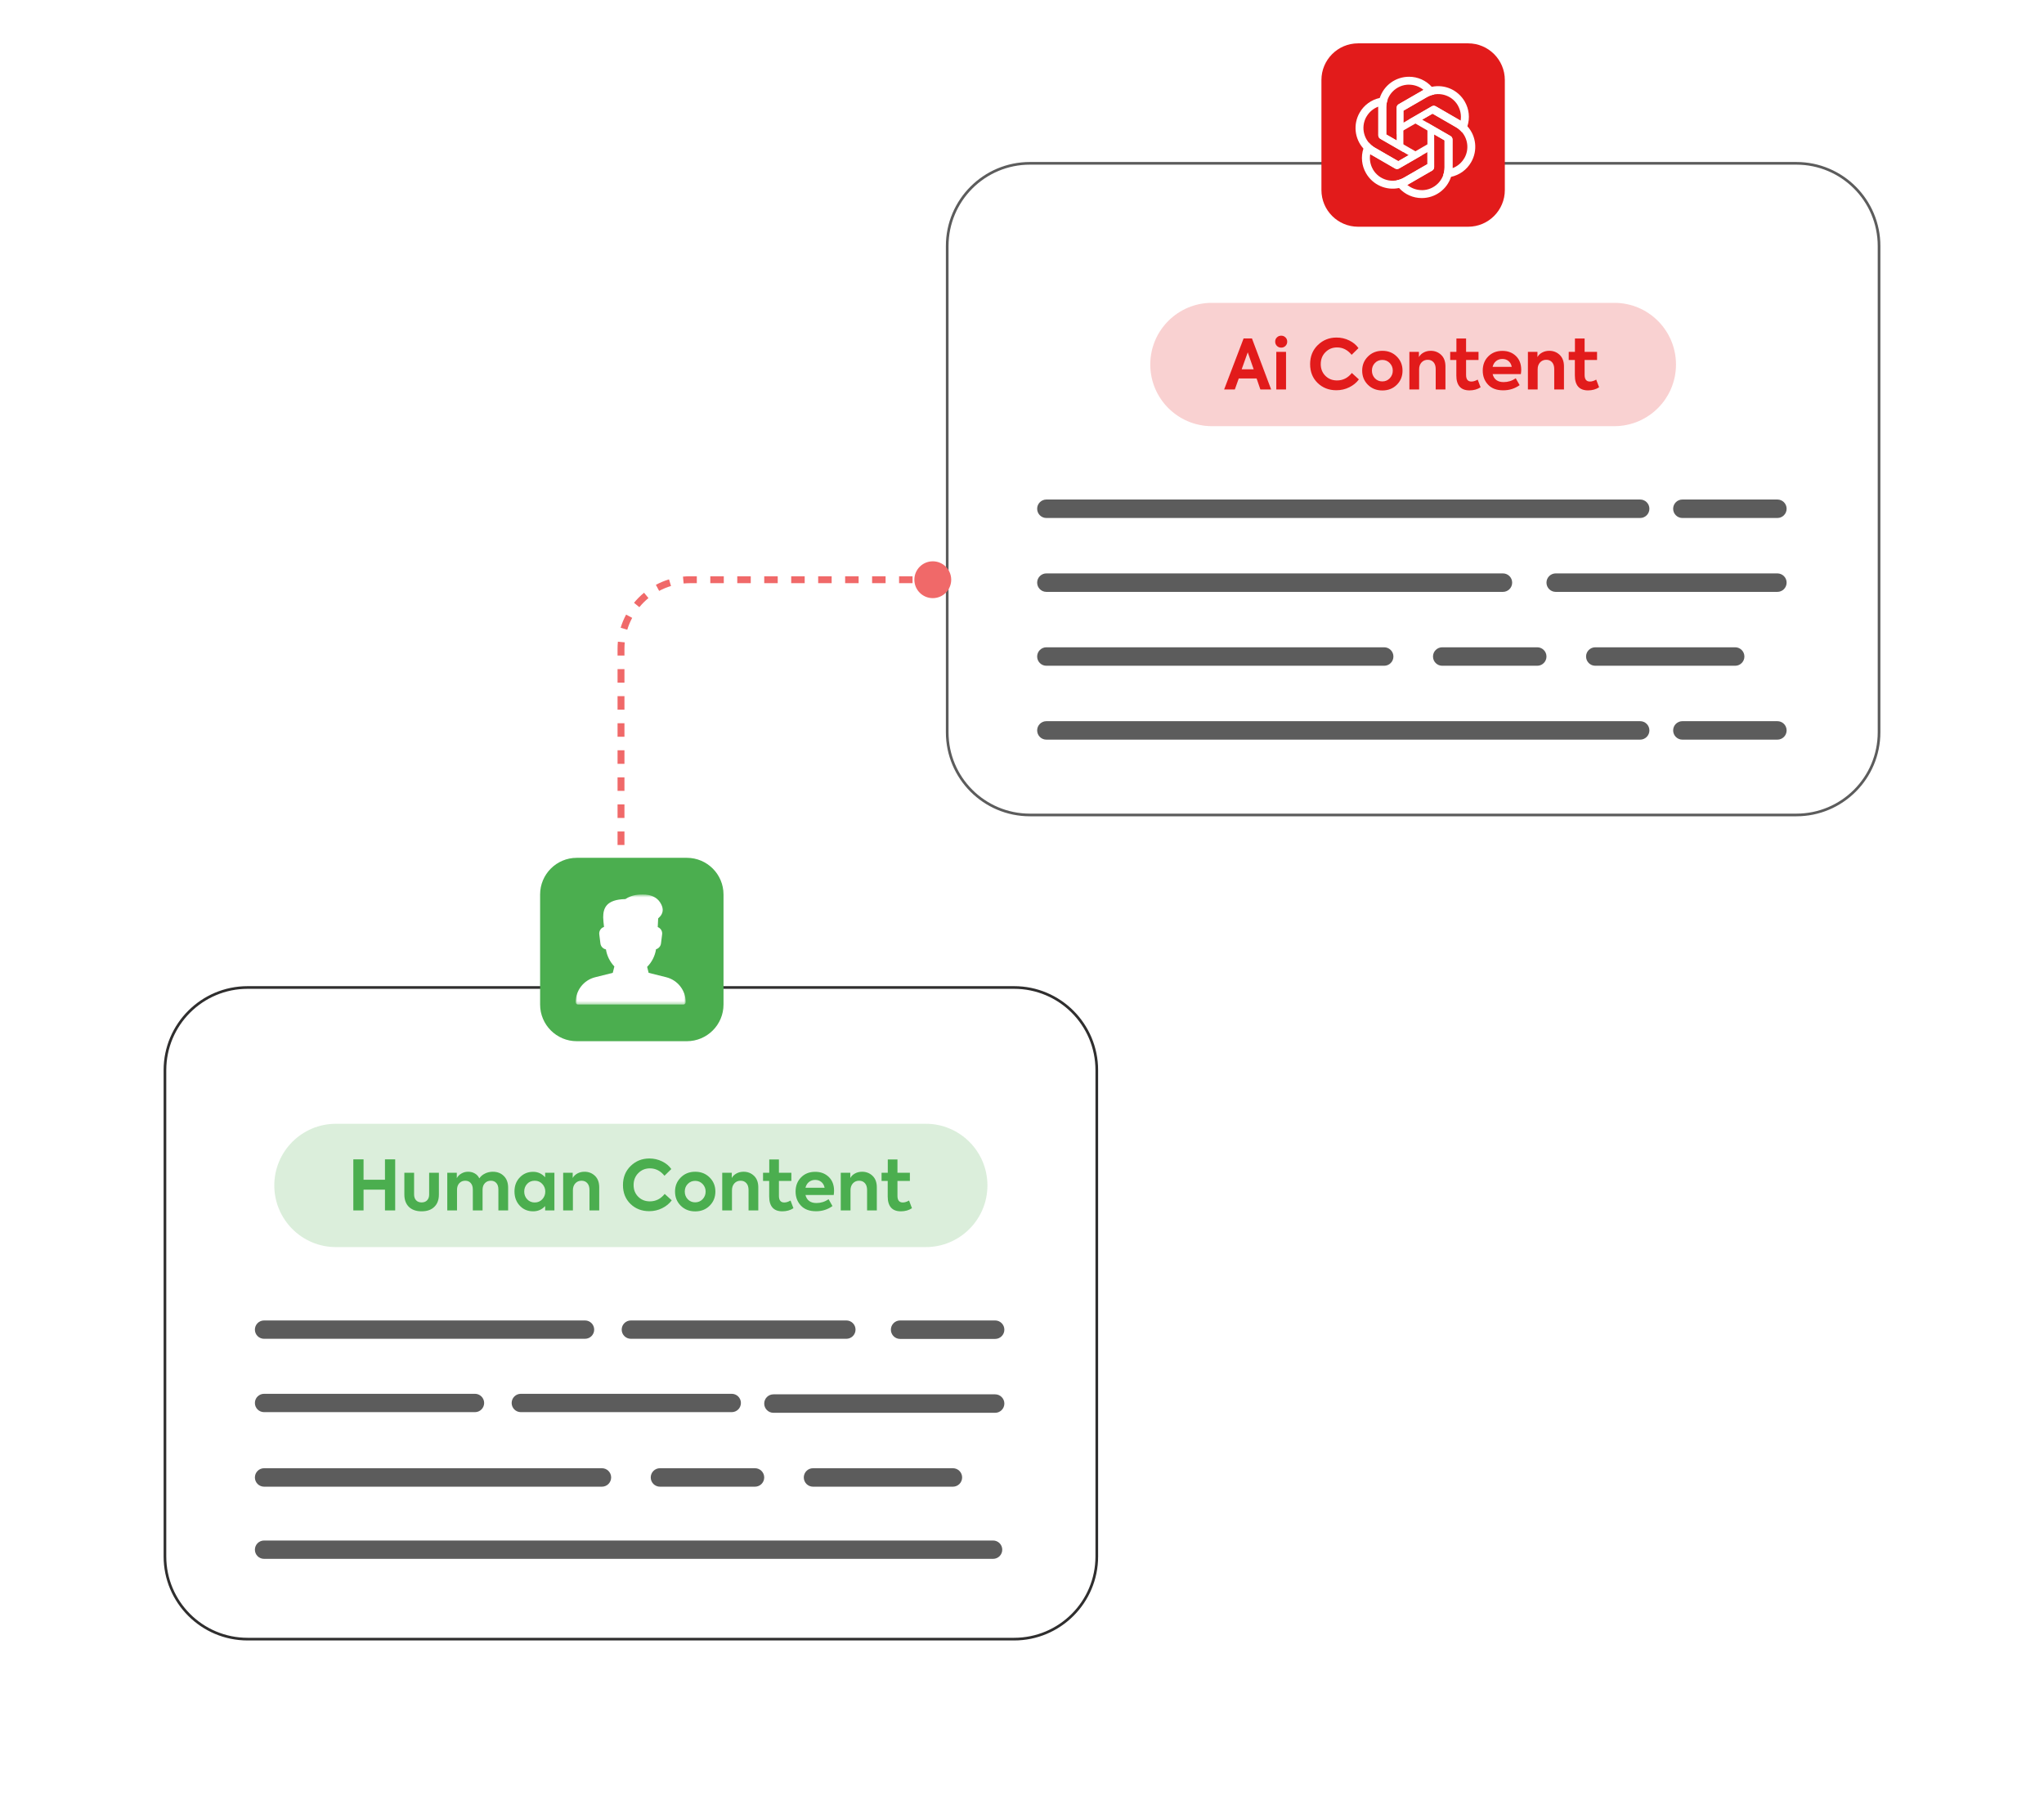 <svg width="632" height="557" viewBox="0 0 632 557" fill="none" xmlns="http://www.w3.org/2000/svg">
<g filter="url(#filter0_d_3_720)">
<path d="M499.143 83.711H374.729C364.198 83.711 355.661 92.248 355.661 102.779V102.779C355.661 113.31 364.198 121.847 374.729 121.847H499.143C509.674 121.847 518.211 113.31 518.211 102.779V102.779C518.211 92.248 509.674 83.711 499.143 83.711Z" fill="#E21B1B" fill-opacity="0.2"/>
<path d="M393.039 110.506H389.708L388.534 107.088H383.022L381.805 110.506H378.495L384.517 94.721H387.102L393.039 110.506ZM387.636 104.269L385.8 99.014L383.92 104.269H387.636ZM398.001 95.704C398.001 96.231 397.823 96.672 397.468 97.028C397.111 97.384 396.67 97.562 396.143 97.562C395.616 97.562 395.175 97.384 394.819 97.028C394.462 96.672 394.285 96.231 394.285 95.704C394.285 95.177 394.462 94.743 394.819 94.401C395.175 94.045 395.616 93.867 396.143 93.867C396.67 93.867 397.111 94.045 397.468 94.401C397.823 94.743 398.001 95.177 398.001 95.704ZM397.638 98.865V110.506H394.627V98.865H397.638ZM413.202 110.74C410.894 110.74 408.965 109.993 407.413 108.498C405.86 106.988 405.085 105.045 405.085 102.667C405.085 100.275 405.874 98.309 407.456 96.772C409.05 95.22 410.98 94.444 413.244 94.444C414.653 94.444 415.964 94.743 417.174 95.341C418.385 95.924 419.338 96.715 420.036 97.712L417.921 99.783C416.682 98.26 415.181 97.498 413.414 97.498C411.991 97.498 410.795 97.989 409.826 98.972C408.858 99.94 408.374 101.172 408.374 102.667C408.374 104.119 408.85 105.322 409.805 106.276C410.759 107.23 411.955 107.708 413.393 107.708C415.23 107.708 416.761 106.939 417.985 105.401L420.164 107.387C419.424 108.398 418.434 109.21 417.195 109.822C415.97 110.434 414.639 110.74 413.202 110.74ZM421.184 104.675C421.184 102.952 421.769 101.506 422.936 100.339C424.118 99.142 425.613 98.544 427.422 98.544C429.23 98.544 430.725 99.142 431.907 100.339C433.074 101.506 433.659 102.952 433.659 104.675C433.659 106.412 433.074 107.864 431.907 109.032C430.725 110.214 429.23 110.805 427.422 110.805C425.613 110.805 424.118 110.214 422.936 109.032C421.769 107.864 421.184 106.412 421.184 104.675ZM425.114 107.045C425.727 107.686 426.496 108.007 427.422 108.007C428.318 108.007 429.081 107.686 429.706 107.045C430.334 106.376 430.646 105.586 430.646 104.675C430.646 103.763 430.334 102.98 429.706 102.325C429.081 101.684 428.318 101.364 427.422 101.364C426.496 101.364 425.727 101.684 425.114 102.325C424.503 102.952 424.196 103.735 424.196 104.675C424.196 105.6 424.503 106.39 425.114 107.045ZM438.791 110.506H435.779V98.865H438.727V100.488C439.04 99.904 439.524 99.434 440.18 99.079C440.834 98.722 441.568 98.544 442.379 98.544C443.646 98.544 444.721 98.965 445.605 99.805C446.487 100.645 446.929 101.841 446.929 103.393V110.506H443.917V104.205C443.917 103.293 443.696 102.589 443.255 102.09C442.813 101.578 442.216 101.321 441.461 101.321C440.664 101.321 440.015 101.599 439.516 102.154C439.032 102.695 438.791 103.4 438.791 104.269V110.506ZM456.897 107.451L457.795 109.822C456.826 110.463 455.68 110.783 454.355 110.783C453.017 110.783 452.006 110.399 451.322 109.63C450.639 108.847 450.297 107.7 450.297 106.191V101.385H448.397V98.865H450.319V94.743H453.309V98.865H457.153V101.385H453.309V105.999C453.309 107.366 453.857 108.049 454.954 108.049C455.551 108.049 456.199 107.85 456.897 107.451ZM470.356 104.418C470.356 104.774 470.32 105.216 470.25 105.742H461.514C461.941 107.394 463.073 108.22 464.909 108.22C466.263 108.22 467.516 107.829 468.668 107.045L469.864 109.16C468.384 110.228 466.689 110.762 464.782 110.762C462.745 110.762 461.179 110.171 460.083 108.989C459 107.821 458.459 106.383 458.459 104.675C458.459 102.895 459.022 101.435 460.146 100.296C461.271 99.142 462.73 98.566 464.526 98.566C466.219 98.566 467.615 99.093 468.712 100.146C469.808 101.2 470.356 102.624 470.356 104.418ZM464.526 101.065C463.771 101.065 463.122 101.286 462.581 101.727C462.054 102.154 461.699 102.745 461.514 103.5H467.429C467.288 102.745 466.959 102.154 466.447 101.727C465.934 101.286 465.294 101.065 464.526 101.065ZM475.439 110.506H472.427V98.865H475.375V100.488C475.688 99.904 476.172 99.434 476.827 99.079C477.483 98.722 478.215 98.544 479.027 98.544C480.294 98.544 481.369 98.965 482.252 99.805C483.135 100.645 483.576 101.841 483.576 103.393V110.506H480.566V104.205C480.566 103.293 480.344 102.589 479.902 102.09C479.462 101.578 478.863 101.321 478.109 101.321C477.311 101.321 476.664 101.599 476.165 102.154C475.681 102.695 475.439 103.4 475.439 104.269V110.506ZM493.545 107.451L494.442 109.822C493.474 110.463 492.328 110.783 491.004 110.783C489.665 110.783 488.654 110.399 487.97 109.63C487.288 108.847 486.945 107.7 486.945 106.191V101.385H485.044V98.865H486.967V94.743H489.957V98.865H493.802V101.385H489.957V105.999C489.957 107.366 490.506 108.049 491.601 108.049C492.2 108.049 492.848 107.85 493.545 107.451Z" fill="#E21B1B"/>
<path d="M427.985 190.224H323.543C321.965 190.224 320.687 191.502 320.687 193.08C320.687 194.657 321.965 195.936 323.543 195.936H427.985C429.563 195.936 430.841 194.657 430.841 193.08C430.841 191.502 429.563 190.224 427.985 190.224Z" fill="#5C5C5C"/>
<path d="M507.133 144.53H323.543C321.965 144.53 320.687 145.809 320.687 147.386C320.687 148.963 321.965 150.242 323.543 150.242H507.133C508.71 150.242 509.989 148.963 509.989 147.386C509.989 145.809 508.71 144.53 507.133 144.53Z" fill="#5C5C5C"/>
<path d="M507.133 213.071H323.543C321.965 213.071 320.687 214.35 320.687 215.927C320.687 217.504 321.965 218.783 323.543 218.783H507.133C508.71 218.783 509.989 217.504 509.989 215.927C509.989 214.35 508.71 213.071 507.133 213.071Z" fill="#5C5C5C"/>
<path d="M464.703 167.377H323.543C321.965 167.377 320.687 168.656 320.687 170.233C320.687 171.81 321.965 173.089 323.543 173.089H464.703C466.281 173.089 467.559 171.81 467.559 170.233C467.559 168.656 466.281 167.377 464.703 167.377Z" fill="#5C5C5C"/>
<path d="M475.31 190.224H445.935C444.358 190.224 443.079 191.502 443.079 193.08C443.079 194.657 444.358 195.936 445.935 195.936H475.31C476.887 195.936 478.166 194.657 478.166 193.08C478.166 191.502 476.887 190.224 475.31 190.224Z" fill="#5C5C5C"/>
<path d="M549.563 144.53H520.189C518.612 144.53 517.333 145.809 517.333 147.386C517.333 148.963 518.612 150.242 520.189 150.242H549.563C551.141 150.242 552.419 148.963 552.419 147.386C552.419 145.809 551.141 144.53 549.563 144.53Z" fill="#5C5C5C"/>
<path d="M549.563 213.071H520.189C518.612 213.071 517.333 214.35 517.333 215.927C517.333 217.504 518.612 218.783 520.189 218.783H549.563C551.141 218.783 552.419 217.504 552.419 215.927C552.419 214.35 551.141 213.071 549.563 213.071Z" fill="#5C5C5C"/>
<path d="M536.508 190.224H493.262C491.685 190.224 490.406 191.502 490.406 193.08C490.406 194.657 491.685 195.936 493.262 195.936H536.508C538.085 195.936 539.364 194.657 539.364 193.08C539.364 191.502 538.085 190.224 536.508 190.224Z" fill="#5C5C5C"/>
<path d="M549.563 167.377H481.022C479.445 167.377 478.166 168.656 478.166 170.233C478.166 171.81 479.445 173.089 481.022 173.089H549.563C551.14 173.089 552.419 171.81 552.419 170.233C552.419 168.656 551.14 167.377 549.563 167.377Z" fill="#5C5C5C"/>
<path d="M555.431 40.57H318.443C304.322 40.57 292.874 52.017 292.874 66.139V216.506C292.874 230.627 304.322 242.075 318.443 242.075H555.431C569.552 242.075 581 230.627 581 216.506V66.139C581 52.017 569.552 40.57 555.431 40.57Z" stroke="#5C5C5C" stroke-width="0.824"/>
</g>
<path d="M453.949 13.404H419.924C413.66 13.404 408.582 18.482 408.582 24.746V58.77C408.582 65.034 413.66 70.112 419.924 70.112H453.949C460.212 70.112 465.29 65.034 465.29 58.77V24.746C465.29 18.482 460.212 13.404 453.949 13.404Z" fill="#E21B1B"/>
<path d="M435.654 23.735C431.545 23.735 427.896 26.376 426.624 30.276L426.165 32.956V41.835C426.165 42.279 426.393 42.673 426.774 42.901L433.924 47.021V34.82H433.925V34.24L441.161 30.061C441.861 29.656 442.622 29.379 443.412 29.235L442.715 26.872C440.919 24.863 438.347 23.722 435.654 23.735ZM435.654 26.172L435.642 26.185C437.295 26.185 438.885 26.756 440.156 27.812C440.105 27.836 440.003 27.901 439.928 27.938L432.448 32.247C432.066 32.462 431.838 32.869 431.838 33.313V43.424L428.62 41.57V33.211C428.617 29.329 431.766 26.179 435.654 26.172Z" fill="white"/>
<path d="M452.891 31.393C450.836 27.835 446.724 25.994 442.709 26.843L440.159 27.786L432.47 32.224C432.085 32.447 431.858 32.841 431.852 33.287L431.858 41.537L442.426 35.436L442.427 35.437L442.928 35.149L450.165 39.325C450.865 39.728 451.486 40.25 452.006 40.861L453.704 39.077C454.544 36.515 454.248 33.718 452.891 31.393ZM450.779 32.611L450.762 32.607C451.589 34.039 451.889 35.701 451.611 37.33C451.563 37.298 451.456 37.243 451.387 37.197L443.915 32.872C443.538 32.65 443.072 32.655 442.687 32.877L433.93 37.933L433.928 34.218L441.166 30.039C444.527 28.096 448.829 29.247 450.779 32.611Z" fill="white"/>
<path d="M454.877 50.148C456.931 46.59 456.468 42.109 453.725 39.057L451.634 37.32L443.945 32.88C443.56 32.658 443.105 32.658 442.717 32.876L435.575 37.007L446.142 43.107L446.141 43.109L446.642 43.398L446.643 51.754C446.644 52.563 446.503 53.361 446.233 54.117L448.629 54.695C451.266 54.143 453.54 52.487 454.877 50.148ZM452.765 48.93L452.76 48.912C451.933 50.345 450.644 51.436 449.093 52.009C449.097 51.952 449.093 51.831 449.099 51.749L449.108 43.116C449.111 42.678 448.873 42.276 448.49 42.055L439.732 36.999L442.947 35.138L450.187 39.318C453.549 41.258 454.704 45.559 452.765 48.93Z" fill="white"/>
<path d="M439.624 61.246C443.734 61.246 447.384 58.605 448.655 54.704L449.114 52.025V43.146C449.114 42.701 448.886 42.307 448.505 42.079L441.355 37.96V50.161H441.354V50.741L434.118 54.919C433.419 55.325 432.656 55.602 431.867 55.746L432.564 58.109C434.36 60.118 436.932 61.259 439.624 61.246ZM439.624 58.808L439.637 58.795C437.984 58.795 436.395 58.225 435.122 57.169C435.174 57.145 435.276 57.08 435.35 57.043L442.831 52.734C443.213 52.519 443.441 52.112 443.441 51.668V41.557L446.659 43.411V51.77C446.662 55.652 443.513 58.802 439.624 58.808Z" fill="white"/>
<path d="M422.388 53.588C424.443 57.146 428.555 58.986 432.57 58.138L435.12 57.195L442.809 52.756C443.194 52.533 443.421 52.139 443.427 51.694L443.421 43.443L432.854 49.545L432.852 49.543L432.351 49.832L425.114 45.656C424.414 45.253 423.793 44.731 423.273 44.119L421.576 45.904C420.735 48.465 421.031 51.263 422.388 53.588ZM424.5 52.37L424.517 52.374C423.69 50.942 423.39 49.279 423.668 47.65C423.716 47.683 423.823 47.738 423.892 47.784L431.364 52.108C431.741 52.331 432.207 52.326 432.592 52.103L441.349 47.048L441.351 50.763L434.113 54.941C430.752 56.885 426.45 55.733 424.5 52.37Z" fill="white"/>
<path d="M420.402 34.832C418.349 38.39 418.811 42.871 421.554 45.923L423.644 47.66L431.334 52.1C431.719 52.322 432.174 52.322 432.563 52.104L439.704 47.973L429.137 41.873L429.138 41.871L428.638 41.582L428.636 33.226C428.635 32.417 428.777 31.619 429.046 30.863L426.651 30.285C424.013 30.837 421.739 32.493 420.402 34.832ZM422.514 36.05L422.52 36.068C423.346 34.635 424.635 33.544 426.186 32.971C426.181 33.028 426.186 33.149 426.181 33.231L426.172 41.864C426.168 42.302 426.406 42.704 426.79 42.925L435.548 47.981L432.331 49.842L425.092 45.662C421.729 43.722 420.575 39.421 422.514 36.05Z" fill="white"/>
<g filter="url(#filter1_d_3_720)">
<path d="M286.243 337.566H103.882C93.351 337.566 84.814 346.103 84.814 356.633V356.634C84.814 367.164 93.351 375.701 103.882 375.701H286.243C296.774 375.701 305.311 367.164 305.311 356.634V356.633C305.311 346.103 296.774 337.566 286.243 337.566Z" fill="#4BAE4F" fill-opacity="0.2"/>
<path d="M112.409 364.361H109.248V348.576H112.409V354.877H119.03V348.576H122.191V364.361H119.03V357.931H112.409V364.361ZM134.274 363.271C133.334 364.183 132.031 364.638 130.365 364.638C128.7 364.638 127.389 364.183 126.435 363.271C125.496 362.345 125.026 361.072 125.026 359.448V352.72H128.036V359.448C128.036 360.188 128.244 360.78 128.656 361.221C129.069 361.662 129.638 361.883 130.365 361.883C131.091 361.883 131.661 361.662 132.074 361.221C132.487 360.78 132.693 360.188 132.693 359.448V352.72H135.705V359.448C135.705 361.086 135.228 362.36 134.274 363.271ZM152.371 352.399C153.765 352.399 154.897 352.834 155.767 353.702C156.664 354.571 157.112 355.782 157.112 357.334V364.361H154.1V357.889C154.1 357.021 153.886 356.351 153.46 355.881C153.047 355.411 152.484 355.177 151.772 355.177C151.003 355.177 150.384 355.433 149.914 355.945C149.444 356.444 149.209 357.12 149.209 357.975V364.361H146.197V357.91C146.197 357.055 145.984 356.387 145.557 355.903C145.144 355.419 144.575 355.177 143.849 355.177C143.108 355.177 142.495 355.433 142.011 355.945C141.541 356.458 141.307 357.142 141.307 357.995V364.361H138.295V352.72H141.242V354.386C141.569 353.774 142.053 353.29 142.695 352.933C143.336 352.564 144.033 352.385 144.787 352.399C145.528 352.399 146.205 352.578 146.817 352.933C147.444 353.29 147.906 353.795 148.205 354.45C148.633 353.809 149.216 353.311 149.956 352.955C150.697 352.584 151.502 352.399 152.371 352.399ZM168.559 354.108V352.72H171.422V364.361H168.559V363.015C167.562 364.097 166.323 364.638 164.843 364.638C163.163 364.638 161.782 364.054 160.7 362.886C159.617 361.72 159.076 360.253 159.076 358.487C159.076 356.735 159.625 355.29 160.721 354.152C161.818 352.998 163.192 352.421 164.843 352.421C166.295 352.421 167.534 352.984 168.559 354.108ZM168.603 358.53C168.603 357.618 168.289 356.828 167.663 356.159C167.05 355.504 166.274 355.177 165.334 355.177C164.38 355.177 163.597 355.504 162.984 356.159C162.387 356.813 162.088 357.604 162.088 358.53C162.088 359.47 162.393 360.267 163.006 360.921C163.618 361.577 164.394 361.904 165.334 361.904C166.274 361.904 167.05 361.577 167.663 360.921C168.289 360.253 168.603 359.454 168.603 358.53ZM177.14 364.361H174.13V352.72H177.077V354.343C177.39 353.759 177.874 353.29 178.53 352.933C179.184 352.578 179.918 352.399 180.729 352.399C181.996 352.399 183.072 352.82 183.955 353.66C184.837 354.499 185.279 355.696 185.279 357.249V364.361H182.267V358.06C182.267 357.148 182.047 356.444 181.605 355.945C181.163 355.433 180.566 355.177 179.811 355.177C179.014 355.177 178.365 355.453 177.867 356.01C177.383 356.551 177.14 357.255 177.14 358.124V364.361ZM200.736 364.595C198.428 364.595 196.499 363.848 194.947 362.353C193.394 360.844 192.619 358.899 192.619 356.522C192.619 354.13 193.41 352.165 194.99 350.627C196.584 349.074 198.514 348.299 200.778 348.299C202.188 348.299 203.498 348.598 204.708 349.195C205.919 349.78 206.872 350.57 207.57 351.567L205.455 353.638C204.216 352.114 202.715 351.353 200.949 351.353C199.525 351.353 198.329 351.844 197.36 352.826C196.392 353.795 195.908 355.027 195.908 356.522C195.908 357.975 196.386 359.178 197.339 360.132C198.293 361.086 199.489 361.562 200.927 361.562C202.764 361.562 204.295 360.794 205.52 359.256L207.698 361.242C206.958 362.253 205.968 363.065 204.729 363.677C203.504 364.29 202.173 364.595 200.736 364.595ZM208.718 358.53C208.718 356.807 209.303 355.361 210.471 354.194C211.652 352.998 213.147 352.399 214.956 352.399C216.764 352.399 218.259 352.998 219.441 354.194C220.609 355.361 221.193 356.807 221.193 358.53C221.193 360.267 220.609 361.72 219.441 362.886C218.259 364.068 216.764 364.659 214.956 364.659C213.147 364.659 211.652 364.068 210.471 362.886C209.303 361.72 208.718 360.267 208.718 358.53ZM212.648 360.901C213.261 361.541 214.03 361.861 214.956 361.861C215.852 361.861 216.615 361.541 217.241 360.901C217.868 360.231 218.181 359.44 218.181 358.53C218.181 357.618 217.868 356.835 217.241 356.18C216.615 355.54 215.852 355.219 214.956 355.219C214.03 355.219 213.261 355.54 212.648 356.18C212.037 356.807 211.73 357.59 211.73 358.53C211.73 359.454 212.037 360.245 212.648 360.901ZM226.325 364.361H223.313V352.72H226.261V354.343C226.574 353.759 227.058 353.29 227.714 352.933C228.368 352.578 229.102 352.399 229.913 352.399C231.18 352.399 232.255 352.82 233.139 353.66C234.021 354.499 234.463 355.696 234.463 357.249V364.361H231.451V358.06C231.451 357.148 231.23 356.444 230.789 355.945C230.347 355.433 229.75 355.177 228.995 355.177C228.198 355.177 227.55 355.453 227.052 356.01C226.568 356.551 226.325 357.255 226.325 358.124V364.361ZM244.431 361.306L245.329 363.677C244.36 364.318 243.214 364.638 241.889 364.638C240.551 364.638 239.54 364.254 238.856 363.485C238.173 362.702 237.831 361.555 237.831 360.046V355.24H235.931V352.72H237.853V348.598H240.843V352.72H244.687V355.24H240.843V359.854C240.843 361.221 241.391 361.904 242.488 361.904C243.085 361.904 243.733 361.705 244.431 361.306ZM257.89 358.274C257.89 358.629 257.854 359.071 257.784 359.597H249.048C249.475 361.25 250.607 362.075 252.443 362.075C253.797 362.075 255.05 361.684 256.202 360.901L257.399 363.015C255.918 364.083 254.223 364.617 252.316 364.617C250.279 364.617 248.713 364.026 247.617 362.844C246.534 361.676 245.993 360.239 245.993 358.53C245.993 356.75 246.556 355.29 247.68 354.152C248.805 352.998 250.264 352.421 252.06 352.421C253.754 352.421 255.149 352.948 256.246 354.001C257.342 355.056 257.89 356.479 257.89 358.274ZM252.06 354.92C251.305 354.92 250.657 355.141 250.115 355.582C249.588 356.01 249.233 356.6 249.048 357.354H254.963C254.822 356.6 254.495 356.01 253.981 355.582C253.468 355.141 252.828 354.92 252.06 354.92ZM262.973 364.361H259.961V352.72H262.909V354.343C263.222 353.759 263.706 353.29 264.361 352.933C265.017 352.578 265.749 352.399 266.562 352.399C267.829 352.399 268.903 352.82 269.787 353.66C270.67 354.499 271.11 355.696 271.11 357.249V364.361H268.1V358.06C268.1 357.148 267.878 356.444 267.438 355.945C266.996 355.433 266.397 355.177 265.643 355.177C264.845 355.177 264.198 355.453 263.699 356.01C263.215 356.551 262.973 357.255 262.973 358.124V364.361ZM281.08 361.306L281.976 363.677C281.008 364.318 279.862 364.638 278.538 364.638C277.199 364.638 276.188 364.254 275.505 363.485C274.822 362.702 274.479 361.555 274.479 360.046V355.24H272.578V352.72H274.501V348.598H277.491V352.72H281.336V355.24H277.491V359.854C277.491 361.221 278.04 361.904 279.135 361.904C279.734 361.904 280.382 361.705 281.08 361.306Z" fill="#4BAE4F"/>
<path d="M186.111 444.078H81.668C80.091 444.078 78.812 445.357 78.812 446.934C78.812 448.511 80.091 449.79 81.668 449.79H186.111C187.688 449.79 188.966 448.511 188.966 446.934C188.966 445.357 187.688 444.078 186.111 444.078Z" fill="#5C5C5C"/>
<path d="M180.886 398.385H81.647C80.081 398.385 78.812 399.654 78.812 401.22C78.812 402.786 80.081 404.056 81.647 404.056H180.886C182.452 404.056 183.721 402.786 183.721 401.22C183.721 399.654 182.452 398.385 180.886 398.385Z" fill="#5C5C5C"/>
<path d="M261.695 398.385H195.063C193.497 398.385 192.228 399.654 192.228 401.22C192.228 402.786 193.497 404.056 195.063 404.056H261.695C263.26 404.056 264.53 402.786 264.53 401.22C264.53 399.654 263.26 398.385 261.695 398.385Z" fill="#5C5C5C"/>
<path d="M307.061 466.434H81.647C80.081 466.434 78.812 467.704 78.812 469.27C78.812 470.836 80.081 472.105 81.647 472.105H307.061C308.627 472.105 309.896 470.836 309.896 469.27C309.896 467.704 308.627 466.434 307.061 466.434Z" fill="#5C5C5C"/>
<path d="M146.861 421.067H81.647C80.081 421.067 78.812 422.337 78.812 423.903V423.903C78.812 425.469 80.081 426.738 81.647 426.738H146.861C148.427 426.738 149.696 425.469 149.696 423.903C149.696 422.337 148.427 421.067 146.861 421.067Z" fill="#5C5C5C"/>
<path d="M226.252 421.067H161.038C159.472 421.067 158.203 422.337 158.203 423.903V423.903C158.203 425.469 159.472 426.738 161.038 426.738H226.252C227.818 426.738 229.088 425.469 229.088 423.903C229.088 422.337 227.818 421.067 226.252 421.067Z" fill="#5C5C5C"/>
<path d="M233.436 444.078H204.061C202.484 444.078 201.205 445.357 201.205 446.934C201.205 448.511 202.484 449.79 204.061 449.79H233.436C235.013 449.79 236.292 448.511 236.292 446.934C236.292 445.357 235.013 444.078 233.436 444.078Z" fill="#5C5C5C"/>
<path d="M307.688 398.385H278.313C276.736 398.385 275.458 399.664 275.458 401.241C275.458 402.818 276.736 404.097 278.313 404.097H307.688C309.265 404.097 310.544 402.818 310.544 401.241C310.544 399.664 309.265 398.385 307.688 398.385Z" fill="#5C5C5C"/>
<path d="M294.633 444.078H251.387C249.81 444.078 248.531 445.357 248.531 446.934C248.531 448.511 249.81 449.79 251.387 449.79H294.633C296.21 449.79 297.489 448.511 297.489 446.934C297.489 445.357 296.21 444.078 294.633 444.078Z" fill="#5C5C5C"/>
<path d="M307.689 421.231H239.148C237.571 421.231 236.293 422.51 236.293 424.087C236.293 425.664 237.571 426.943 239.148 426.943H307.689C309.266 426.943 310.545 425.664 310.545 424.087C310.545 422.51 309.266 421.231 307.689 421.231Z" fill="#5C5C5C"/>
<path d="M313.556 295.424H76.569C62.447 295.424 51 306.872 51 320.993V471.36C51 485.481 62.447 496.929 76.569 496.929H313.556C327.678 496.929 339.125 485.481 339.125 471.36V320.993C339.125 306.872 327.678 295.424 313.556 295.424Z" stroke="#2F2E2E" stroke-width="0.824"/>
</g>
<path d="M294.111 179.266C294.111 182.412 291.561 184.962 288.415 184.962C285.269 184.962 282.719 182.412 282.719 179.266C282.719 176.12 285.269 173.571 288.415 173.571C291.561 173.571 294.111 176.12 294.111 179.266ZM192.011 292.682L185.846 282.002H198.177L192.011 292.682ZM288.415 180.335H286.33V178.199H288.415V180.335ZM282.16 180.335H277.992V178.199H282.16V180.335ZM273.822 180.335H269.654V178.199H273.822V180.335ZM265.484 180.335H261.316V178.199H265.484V180.335ZM257.146 180.335H252.978V178.199H257.146V180.335ZM248.808 180.335H244.638V178.199H248.808V180.335ZM240.47 180.335H236.3V178.199H240.47V180.335ZM232.132 180.335H227.962V178.199H232.132V180.335ZM223.794 180.335H219.624V178.199H223.794V180.335ZM215.456 180.335H213.371V178.199H215.456V180.335ZM213.371 180.335C212.699 180.335 212.034 180.367 211.38 180.43L211.173 178.306C211.896 178.235 212.629 178.199 213.371 178.199V180.335ZM207.478 181.203C206.196 181.592 204.966 182.104 203.804 182.726L202.796 180.844C204.08 180.155 205.44 179.588 206.859 179.159L207.478 181.203ZM200.499 184.939C199.471 185.783 198.528 186.726 197.685 187.754L196.034 186.398C196.966 185.263 198.008 184.221 199.143 183.289L200.499 184.939ZM195.471 191.059C194.849 192.221 194.337 193.451 193.948 194.733L191.904 194.114C192.334 192.695 192.901 191.335 193.589 190.051L195.471 191.059ZM193.177 198.635C193.112 199.289 193.08 199.954 193.08 200.626H190.944C190.944 199.884 190.98 199.151 191.051 198.428L193.177 198.635ZM193.08 200.626V202.717H190.944V200.626H193.08ZM193.08 206.902V211.086H190.944V206.902H193.08ZM193.08 215.271V219.455H190.944V215.271H193.08ZM193.08 223.639V227.824H190.944V223.639H193.08ZM193.08 232.008V236.193H190.944V232.008H193.08ZM193.08 240.377V244.561H190.944V240.377H193.08ZM193.08 248.746V252.93H190.944V248.746H193.08ZM193.08 257.115V261.299H190.944V257.115H193.08ZM193.08 265.483V269.668H190.944V265.483H193.08ZM193.08 273.852V278.037H190.944V273.852H193.08ZM193.08 282.221V286.406H190.944V282.221H193.08Z" fill="#F06969"/>
<path d="M212.366 265.26H178.341C172.078 265.26 167 270.337 167 276.601V310.626C167 316.889 172.078 321.967 178.341 321.967H212.366C218.63 321.967 223.708 316.889 223.708 310.626V276.601C223.708 270.337 218.63 265.26 212.366 265.26Z" fill="#4BAE4F"/>
<mask id="mask0_3_720" style="mask-type:luminance" maskUnits="userSpaceOnUse" x="177" y="276" width="36" height="35">
<path d="M212.024 276.601H178V310.625H212.024V276.601Z" fill="white"/>
</mask>
<g mask="url(#mask0_3_720)">
<path d="M205.989 302.183L200.557 300.824L200.095 298.977C201.549 297.537 202.544 295.561 202.839 293.533C203.644 293.307 204.267 292.616 204.375 291.75L204.729 288.914C204.805 288.317 204.62 287.711 204.223 287.258C203.992 286.992 203.698 286.789 203.373 286.666L203.503 283.996L204.034 283.466C204.832 282.616 205.494 281.159 204.11 279.048C203.048 277.425 201.241 276.601 198.74 276.601C197.754 276.601 195.482 276.601 193.366 278.021C187.328 278.147 186.505 280.953 186.505 283.69C186.505 284.326 186.66 285.759 186.762 286.623C186.397 286.739 186.068 286.952 185.809 287.245C185.406 287.702 185.218 288.311 185.294 288.917L185.648 291.751C185.764 292.676 186.465 293.403 187.353 293.576C187.646 295.525 188.59 297.438 189.96 298.853L189.467 300.828L184.036 302.186C180.48 303.072 178 306.251 178 309.916C178 310.307 178.317 310.625 178.708 310.625H211.315C211.706 310.625 212.024 310.305 212.024 309.913C212.024 306.251 209.543 303.072 205.989 302.183Z" fill="white"/>
</g>
<defs>
<filter id="filter0_d_3_720" x="242.789" y="0.419" width="388.296" height="301.676" filterUnits="userSpaceOnUse" color-interpolation-filters="sRGB">
<feFlood flood-opacity="0" result="BackgroundImageFix"/>
<feColorMatrix in="SourceAlpha" type="matrix" values="0 0 0 0 0 0 0 0 0 0 0 0 0 0 0 0 0 0 127 0" result="hardAlpha"/>
<feOffset dy="9.935"/>
<feGaussianBlur stdDeviation="24.837"/>
<feComposite in2="hardAlpha" operator="out"/>
<feColorMatrix type="matrix" values="0 0 0 0 0 0 0 0 0 0 0 0 0 0 0 0 0 0 0.1 0"/>
<feBlend mode="normal" in2="BackgroundImageFix" result="effect1_dropShadow_3_720"/>
<feBlend mode="normal" in="SourceGraphic" in2="effect1_dropShadow_3_720" result="shape"/>
</filter>
<filter id="filter1_d_3_720" x="0.914" y="255.274" width="388.296" height="301.676" filterUnits="userSpaceOnUse" color-interpolation-filters="sRGB">
<feFlood flood-opacity="0" result="BackgroundImageFix"/>
<feColorMatrix in="SourceAlpha" type="matrix" values="0 0 0 0 0 0 0 0 0 0 0 0 0 0 0 0 0 0 127 0" result="hardAlpha"/>
<feOffset dy="9.935"/>
<feGaussianBlur stdDeviation="24.837"/>
<feComposite in2="hardAlpha" operator="out"/>
<feColorMatrix type="matrix" values="0 0 0 0 0 0 0 0 0 0 0 0 0 0 0 0 0 0 0.1 0"/>
<feBlend mode="normal" in2="BackgroundImageFix" result="effect1_dropShadow_3_720"/>
<feBlend mode="normal" in="SourceGraphic" in2="effect1_dropShadow_3_720" result="shape"/>
</filter>
</defs>
</svg>

